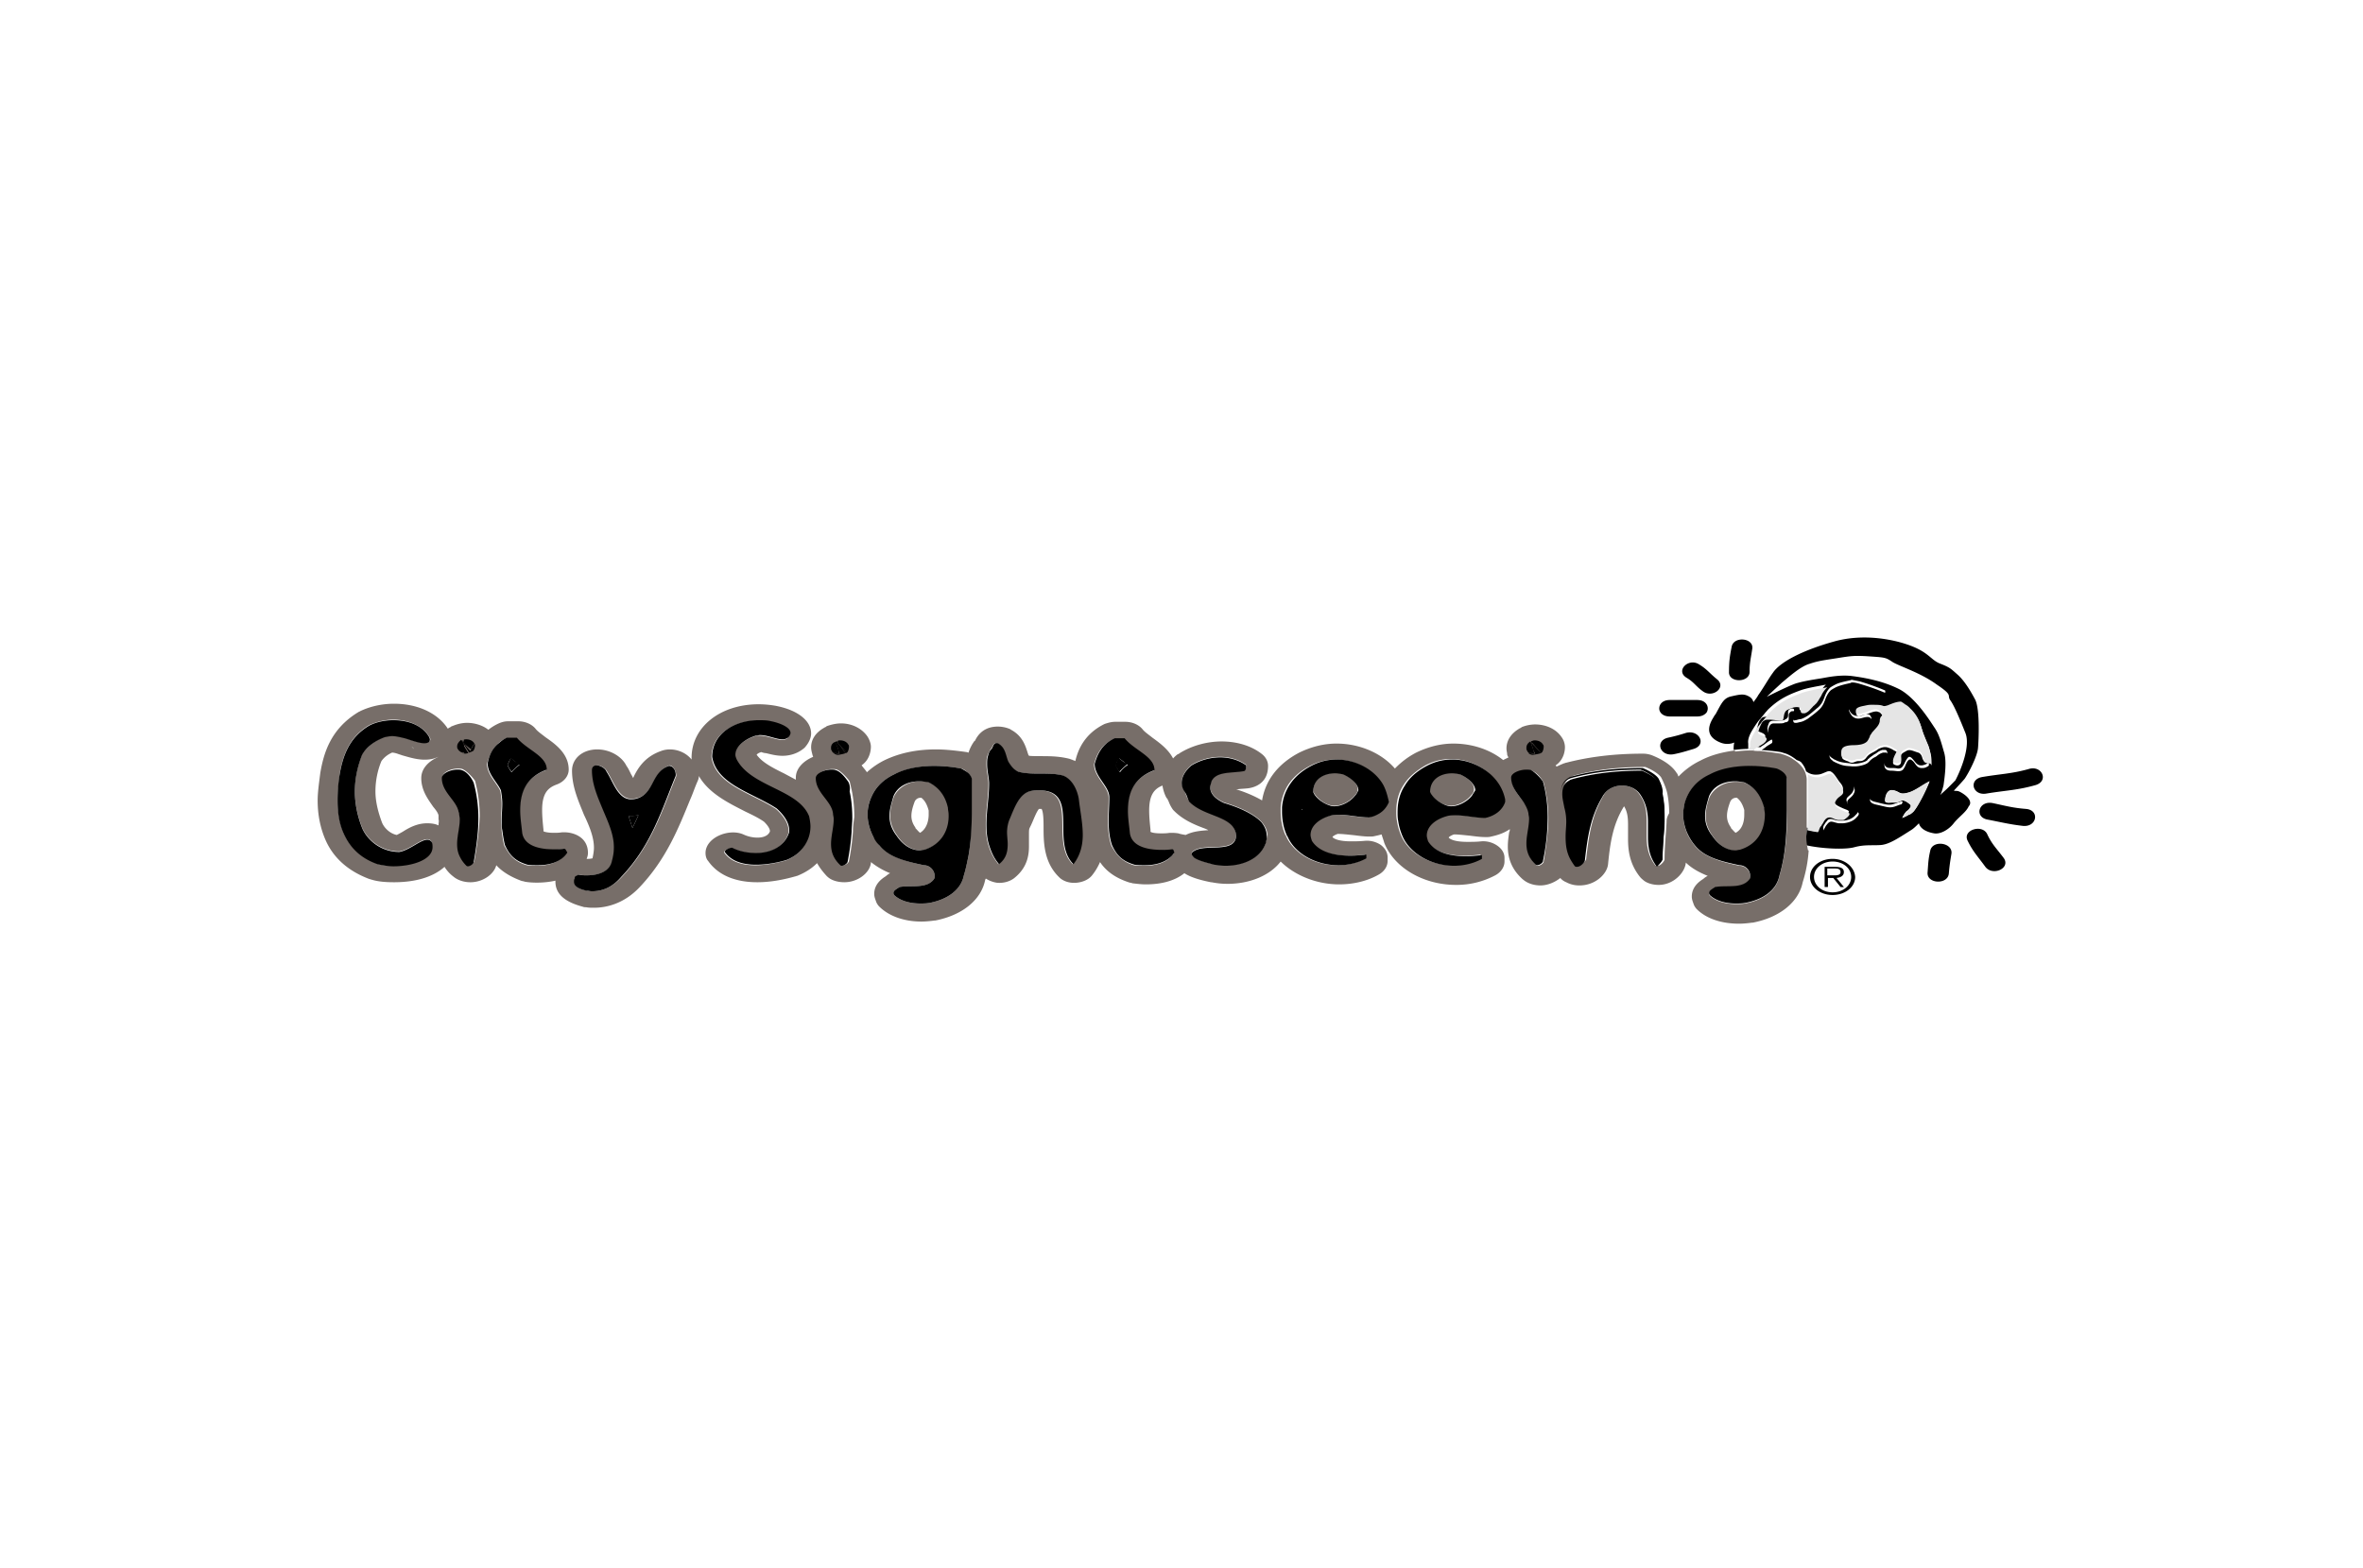 <svg xmlns="http://www.w3.org/2000/svg" width="226" height="150" fill="none"><path fill="#000" d="M168.982 71.374c-.19.153-.317.255-.508.356.572.05 1.207.102 1.842.203.191.051.318.102.508.153.382.152.699.356 1.017.61.571.203.826.406 1.397.457h.191c.254 0 .571-.05.826-.05h.127c.19 0 .381.05.508.05h.063a.24.24 0 0 1 .127.05c.127.052.254.204.381.356.191.305.255.509.382.61.127.204.317.254.635.407.508.254 1.016.66.889 1.169 0 .05-.063.101-.063.152-.191.407-.699.559-.636.915.064.406.191.406.699.66s.508.407.191.712c-.254.305-.699.508-1.271.559h-.444c-.318-.051-.509-.153-.699-.153-.127 0-.191.051-.318.153-.063.101-.19.203-.254.356-.127.203-.19.355-.063.558.635.051 1.27.102 1.842.102h.381c.953 0 1.778-.152 2.541-.406l.381-.153c.508-.203.953-.356 1.334-.559a.739.739 0 0 0 .19-.203s0-.05.064-.05c.127-.204.317-.357.381-.56.127-.254.254-.457.318-.61.063-.203.127-.305.063-.305h-.063c-.064 0-.255.051-.509.153-.254.102-.444.152-.635.152h-.063c-.254 0-.572-.101-1.271-.254-.698-.152-.699-.457-.508-.813.127-.254.318-.508.445-.813.19-.406.381-.508.698-.508.191 0 .382.05.699.05.318.052.508.052.635.102h.191c.127 0 .318-.05.572-.101.762-.204.762-.254 1.27-.66.254-.204.699-.255 1.016-.306 0-.203 0-.457.064-.711-.191.101-.381.254-.635.254h-.191c-.445-.05-.508-.457-.826-.712-.063-.05-.127-.101-.19-.101h-.064c-.19.05-.317.356-.444.66 0 .051-.064.102-.064.102-.063.153-.127.203-.19.254-.064.05-.191.102-.382.102-.19 0-.381-.051-.698-.051-.763 0-.699-.66-.508-.966 0-.05 0-.05.063-.101 0 0 0-.051.064-.051.127-.254.127-.508-.064-.61h-.318a1.47 1.47 0 0 0-.508.254l-.063.051c-.064.05-.127.102-.254.153a1.787 1.787 0 0 0-.508.406s0 .05-.064.05c-.127.204-.826.407-1.334.407h-.191c-.381-.05-.762 0-1.333-.254a3.717 3.717 0 0 1-.445-.203c-.064-.05-.127-.05-.127-.102-.381-.254-.318-.508-.191-.762a.799.799 0 0 0 .127-.356c.064-.203.127-.457.318-.66.127-.153.254-.305.508-.356.127-.05.318-.05.445-.05.381 0 .762.152 1.016.152h.127c.127 0 .445-.204.635-.407.191-.152.318-.305.445-.457.127-.102.191-.254.191-.305 0-.102.063-.203.127-.356.063-.152.127-.254-.064-.457-.063-.102-.127-.102-.254-.153h-.127c-.254 0-.572.153-.826.153-.444 0-.699-.254-.889-.712-.127-.355.254-.66.635-.863.127-.102.254-.153.381-.204.064 0 .064-.05.127-.05.318-.102.826-.102 1.334-.153.254 0 .508-.05.699-.05.318-.052.381-.204.318-.407a21.798 21.798 0 0 0-2.414-.864c-.318-.102-.572-.153-.763-.153-.063 0-.127 0-.19.051-.445.102-.953.204-1.398.407-.19.101-.381.203-.508.305-.635.66-.444 1.27-1.143 1.88-.381.356-.762.61-1.016.813-.254.152-.445.254-.636.305-.254.05-.381.101-.508.101s-.19 0-.254-.101v-.051c-.063-.305 0-.61.127-.762v-.051c0-.05-.063-.153-.19-.153-.064 0-.127 0-.191.051-.063.051-.127.102-.19.254v.356c0 .203 0 .356-.318.407-.064 0-.064 0-.127.05-.127.051-.318.051-.445.051h-.508c-.191 0-.318.051-.445.254-.19.407-.19.66.127 1.17.127.202.191.253.128.355.063.102-.128.152-.509.406Zm25.028 2.186c-1.652.457-2.668.457-4.447.762-1.334.254-.889 1.83.445 1.575 1.842-.305 2.922-.305 4.7-.813 1.271-.407.572-1.931-.698-1.525Zm-.254 3.81c-1.271-.1-1.969-.304-3.176-.558-1.334-.254-1.779 1.321-.508 1.575 1.333.254 2.096.457 3.43.61 1.334.102 1.588-1.525.254-1.626Zm-3.685 2.44c-.444-1.017-2.35-.458-1.905.559.508 1.067 1.016 1.575 1.715 2.54.698.915 2.413.153 1.778-.813-.635-.863-1.143-1.32-1.588-2.286Z"/><path fill="#000" d="M187.466 75.745c-.19-.102-.317-.102-.508-.102h-.063v-.05c.381-.407.762-.814 1.016-1.119.381-.559 1.207-2.134 1.27-2.947.064-.763.191-3.608-.254-4.574-.508-.965-1.08-1.88-1.715-2.439-.635-.559-.698-.66-1.588-1.016-.889-.305-1.08-1.017-2.731-1.677-1.652-.66-4.637-1.27-7.496-.458-2.922.813-5.145 1.931-5.843 2.999-.382.508-.89 1.422-1.398 2.134-.127.254-.318.457-.445.66-.063-.152-.127-.355-.381-.508-.508-.304-.825-.254-1.715-.05-.762.152-.953.66-1.461 1.575-.063.152-.19.254-.254.406-.762 1.17-.508 1.982.635 2.44a1.73 1.73 0 0 0 1.334 0c-.063.254-.063.457-.063.711.444-.05.953-.102 1.397-.102v-.508c-.063-.406.127-.864.445-1.372.19-.305.381-.61.635-.915.064-.05.127-.101.127-.152l.381-.457c.064-.102.191-.204.254-.305 1.08-1.067 2.033-1.474 2.986-1.83.762-.305 1.905-.457 2.604-.61a2.513 2.513 0 0 0-.572.814c-.19.304-.317.61-.508.762l-.063.05c-.127.102-.191.204-.254.255-.254.254-.318.457-.636.559-.063 0-.127.05-.19.05-.127 0-.191 0-.254-.05-.127-.102 0-.356-.127-.458 0-.05-.064-.05-.064-.05-.127-.051-.444 0-.698.05-.318.102-.572.255-.636.356-.19.254-.127.66-.254.762l-.063.051c-.191.051-.699-.101-1.271-.101-.127 0-.254.05-.381.05a.46.46 0 0 0-.254.204c-.19.203-.254.457-.317.711v.05c-.191.407 0 .357.444.56.445.203.318.406.127.61 0 0 0 .05-.063.05-.127.153-.381.255-.636.407-.127.102-.254.152-.381.254.254 0 .509 0 .763.05.127-.1.317-.202.508-.355.381-.305.571-.356.571-.406.064-.051 0-.153-.127-.356-.317-.457-.317-.712-.127-1.169.064-.203.254-.254.445-.254h.508c.127 0 .318 0 .445-.05.063 0 .063 0 .127-.052.254-.101.317-.254.317-.406v-.356c0-.152.128-.203.191-.254.064-.05.127-.05.191-.05.127 0 .19.05.19.152v.05c-.127.153-.254.458-.127.763v.05c.064.102.127.153.254.102.127 0 .318-.101.508-.101.191-.051.382-.153.636-.305.317-.203.635-.508 1.016-.813.699-.61.508-1.22 1.143-1.88.127-.102.318-.204.508-.305.382-.204.953-.305 1.398-.407.063 0 .127-.05.19-.05.255.05.509.1.763.152.698.203 1.588.508 2.414.864.063.152 0 .355-.318.406-.254.05-.508.05-.699.05-.508.052-1.016.052-1.334.153-.063 0-.063.051-.127.051-.127.051-.254.153-.381.204-.381.203-.762.508-.635.863.19.458.444.712.889.712.254 0 .572-.102.826-.153h.127c.127 0 .191.051.254.153.127.203.127.305.064.457-.064.102-.127.203-.127.356 0 .05-.064.203-.191.305-.127.152-.318.305-.445.457-.254.203-.508.407-.635.407h-.127c-.254 0-.635-.153-1.016-.153-.127 0-.318 0-.445.05a1.133 1.133 0 0 0-.508.357c-.191.203-.254.457-.318.66 0 .102-.063.204-.127.356-.127.254-.19.508.191.762.063.051.127.051.127.102.127.05.317.152.445.203.571.203.952.153 1.333.254h.191c.508 0 1.27-.203 1.334-.406 0 0 0-.051.063-.051.128-.153.318-.254.509-.407.063-.05.19-.101.254-.152l.063-.05c.127-.103.318-.204.508-.255h.318c.191.102.191.356.064.61 0 0 0 .05-.064.05 0 0 0 .052-.063.102-.128.356-.191.966.508.966.317 0 .508 0 .698.05.127 0 .254 0 .382-.101.063-.05.127-.153.19-.254l.064-.102c.127-.305.317-.61.444-.66h.064c.063 0 .127.05.19.101.318.305.445.66.826.712h.191c.254-.051.444-.153.635-.254 0 .254 0 .508-.064.711-.317 0-.762.05-1.016.305-.508.407-.508.457-1.27.66-.254.102-.445.102-.572.102h-.191c-.127 0-.317-.05-.635-.102-.254-.05-.508-.05-.699-.05-.317 0-.508.101-.698.508-.127.305-.318.559-.445.813-.191.356-.191.66.508.813.635.153.953.254 1.271.254h.063c.191 0 .381-.05.635-.152.318-.102.445-.153.509-.153h.063c.064 0 0 .102-.063.305-.064.153-.128.356-.318.61a5.326 5.326 0 0 0-.381.559s0 .05-.064.05c-.063.051-.127.102-.19.204-.381.152-.826.356-1.334.559l-.381.152a7.896 7.896 0 0 1-2.541.407h-.381c-.572 0-1.144-.05-1.842-.102-.127-.203-.064-.406.063-.559.064-.152.191-.254.254-.355.064-.102.191-.153.318-.153.19 0 .381.102.699.153h.444c.572 0 1.017-.255 1.271-.56.317-.304.317-.457-.191-.71-.508-.255-.635-.255-.699-.661-.063-.356.445-.458.636-.915 0-.05.063-.102.063-.153.127-.558-.381-.914-.889-1.168a2.73 2.73 0 0 1-.635-.407c-.128-.152-.191-.305-.382-.61-.063-.152-.19-.254-.381-.355-.063 0-.127-.051-.127-.051h-.063c-.127-.051-.318-.051-.508-.051h-.127c-.318 0-.572.05-.826.05h-.191c-.571-.05-.826-.253-1.397-.456.444.355.825.813.953 1.32l.063.052c.445.304.826.304 1.207.254.254-.051.445-.153.699-.254.127-.051.19-.051.317-.051.381.101.699.762.953 1.067.318.356.381.66.191.864-.127.203-.509.305-.699.762-.191.457.381.66.826.864l.381.152c.19.102.254.153-.064.458l-.127.101a1.47 1.47 0 0 1-.317.153h-.381c-.191-.051-.445-.153-.636-.204-.571-.203-.825.356-.889.56 0 .05-.063.152-.127.203-.064.152-.191.355-.254.508 0 .05 0 .05-.064.102-.19-.051-.381-.051-.571-.102-.127-.051-.318-.051-.445-.102 0 .56-.063 1.118-.127 1.677 1.525.356 3.811.458 4.701.203.952-.254 1.588-.152 2.477-.203.826-.05 1.715-.66 2.922-1.423.254-.152.508-.406.762-.66.127.559.826.864 1.461.965.635.102 1.461-.406 1.906-1.016.508-.61 1.143-1.016 1.397-1.575.381-.407-.063-.966-.826-1.373Zm-4.51 1.93c-.127.102-.19.204-.381.255-.19.101-.381.203-.635.304 0-.05.064-.101.064-.152 0-.05.063-.102.063-.102.064-.05.064-.152.127-.203.064-.101.127-.203.254-.254a1.07 1.07 0 0 0 .254-.305c.064-.102.064-.152 0-.254-.063-.05-.127-.152-.254-.203-.571-.407-.635-.05-1.143 0h-.254c-.318 0-.572.05-.699-.051-.064-.05-.063-.102-.063-.203.063-.356.19-1.067.825-.915.508.102.508.305.953.305.127 0 .254-.05.508-.102.191-.05.381-.152.572-.254.445-.254.889-.559 1.207-.711.063-.051.127-.051.19-.102-.381.966-1.206 2.592-1.588 2.948ZM184.544 73c-.127 0-.19 0-.317-.05a.457.457 0 0 1-.254-.204c-.127-.152-.127-.406-.254-.559a.46.46 0 0 0-.254-.203c-.509-.152-.826-.356-1.144-.152-.19.101-.381.203-.444.305-.064.05-.064.152-.064.254v.203c.064.406-.064.66-.445.61-.19-.051-.317-.102-.317-.254 0-.153.063-.305.19-.56.127-.203.191-.304.191-.406 0-.102-.127-.102-.445-.305a2.111 2.111 0 0 0-.508-.203c-.254-.05-.445 0-.699.102-.127.05-.19.101-.254.152-.444.305-.698.305-1.016.712a.744.744 0 0 1-.191.203c-.19.152-.317.152-.571.152-.381 0-.508.305-.953.051-.064-.05-.127-.05-.127-.05-.381-.153-.508-.204-.508-.509 0-.407 0-.813 1.08-.813.698-.05 1.079-.102 1.333-.305.127-.102.255-.305.318-.508.064-.102.064-.203.127-.254.064-.102.127-.153.191-.254.254-.305.571-.56.635-.966.063-.203.127-.355.127-.457.063-.102.127-.203.063-.305 0-.05-.063-.102-.127-.153-.063-.101-.127-.152-.19-.152-.254-.152-.572-.05-1.08.153-.318.101-.572.203-.762.203-.191 0-.318-.051-.318-.153 0-.254-.063-.457.762-.61.254-.05.445-.05.636-.101h.254c.381 0 .635 0 .952.102.128.05.255 0 .445-.051.318-.102.762-.356 1.271-.356.127.102.254.152.381.254l.508.407c.444.457.762.914.953 1.473.127.356.19.66.317.966l.445 1.067c.063.203.127.457.19.711.064.305.064.661.064 1.017-.127-.203-.127-.204-.191-.204Zm1.779 2.338c-.254.254-.572.508-.762.711.19-.355.254-.711.317-.914.127-.915.318-2.287.064-3.15-.254-.865-.445-1.678-.889-2.338-.445-.661-1.779-2.846-3.367-3.71-1.588-.813-3.367-1.118-4.51-1.27-1.143-.153-2.35.101-2.922.203-.635.101-1.651.254-2.35.457-.445.102-2.033.864-2.922 1.321.508-.508 1.143-1.067 1.461-1.372.508-.406 1.715-1.524 2.604-1.778.889-.305 1.461-.356 2.732-.56 1.27-.203 1.588-.253 3.112-.152 1.461.102 1.461.102 2.16.56.698.406 2.668 1.016 4.192 2.134 1.588 1.067.953.965 1.271 1.473.381.508.952 1.88 1.46 3.15.509 1.271-.444 3.558-.952 4.523-.191.204-.445.458-.699.712Zm-1.715 6.047c-.19.813-.19 1.27-.254 2.084-.064 1.067 1.906 1.169 2.033.101.063-.762.127-1.168.254-1.93.127-1.068-1.842-1.322-2.033-.255Z"/><path fill="#E5E5E5" d="M184.164 72.95c.127.05.254.05.318.05h.19c0-.304.001-.66-.063-1.016-.064-.254-.127-.508-.191-.711-.19-.407-.317-.762-.444-1.067-.127-.305-.191-.56-.318-.966a3.514 3.514 0 0 0-.953-1.474 1.787 1.787 0 0 0-.508-.406 2.32 2.32 0 0 0-.381-.254c-.445 0-.889.203-1.27.356-.191.05-.318.101-.445.05-.254-.101-.572-.101-.953-.101h-.254c-.19 0-.381.05-.635.102-.826.152-.762.355-.762.61 0 .152.127.203.317.152.191 0 .445-.102.763-.204.508-.203.825-.304 1.079-.152l.191.152c.063.051.063.102.127.153.064.152.063.203-.064.305-.063.101-.127.203-.127.457-.063.407-.381.66-.635.966-.063.05-.127.152-.19.254-.064.101-.127.152-.127.254-.127.254-.191.406-.318.508-.254.203-.635.305-1.334.305-1.08.05-1.08.406-1.08.813 0 .356.127.356.508.508a.24.24 0 0 1 .127.05c.509.255.636-.05 1.017-.05.254 0 .381 0 .571-.152a.745.745 0 0 0 .191-.204c.318-.406.572-.406 1.016-.711.064-.05.191-.102.254-.153.255-.101.445-.101.699-.101.191.05.318.102.508.203.318.203.445.203.445.305 0 .05-.064.152-.191.407-.127.254-.19.457-.19.559 0 .152.063.203.317.254.382.05.509-.204.445-.61v-.203c0-.102 0-.204.064-.255.063-.152.254-.203.444-.304.254-.204.635 0 1.144.152a.46.46 0 0 1 .254.203c.127.153.127.407.254.56 0 .304.127.355.19.406Zm-1.207 4.725c.381-.355 1.27-2.032 1.588-2.947-.064 0-.127.05-.191.102-.317.152-.762.508-1.207.711a2.8 2.8 0 0 1-.571.254c-.191.051-.381.102-.509.102-.444.05-.444-.153-.952-.305-.636-.153-.826.559-.826.915 0 .101 0 .152.063.203.127.102.382.05.699.05h.254c.508-.05.572-.406 1.144 0l.254.204c.063.102.063.203 0 .254-.064.102-.127.203-.254.305-.064.102-.127.152-.254.254-.064.05-.064.102-.128.203 0 .051-.063.102-.063.102 0 .05-.064.102-.064.152.255-.101.445-.203.572-.305.191-.05.318-.152.445-.254Z"/><path fill="#E5E5E5" d="M183.084 75.592c-.191.102-.381.204-.572.254-.19.051-.381.102-.508.102.127 0 .254-.05.508-.102.254-.101.445-.203.572-.254Zm-10.164-1.524c-.063 0-.063 0 0 0v3.455c0 .61 0 1.22-.063 1.88.127.051.254.051.445.102.19.051.381.051.571.102 0-.05 0-.05.064-.102.063-.203.127-.406.254-.508.063-.102.063-.152.127-.203.127-.203.317-.762.889-.56.254.103.445.204.635.204h.381c.128 0 .191-.05.318-.152l.127-.102c.318-.305.254-.406.064-.457-.127-.051-.191-.051-.381-.153-.445-.203-.953-.406-.826-.864.19-.457.571-.559.698-.762.128-.152.064-.508-.19-.864-.254-.305-.508-.965-.953-1.067-.063 0-.19 0-.318.05a2.65 2.65 0 0 1-.698.255 1.47 1.47 0 0 1-1.144-.254Zm-5.653-2.338h.445c.127-.101.254-.203.381-.254.254-.152.508-.305.635-.406 0 0 0-.051.064-.051.19-.254.317-.407-.127-.61-.445-.203-.636-.203-.445-.559v-.05c.064-.204.191-.509.318-.712.063-.102.19-.153.254-.203.127-.051.19-.051.381-.051.572 0 1.08.152 1.27.101l.064-.05c.127-.153.063-.56.254-.814.063-.152.381-.254.635-.355.254-.102.508-.102.699-.051.063 0 .063.05.063.05.127.102 0 .356.127.458.064.05.127.05.254.05.064 0 .127 0 .191-.05.254-.102.381-.305.635-.559.064-.102.191-.152.254-.254l.064-.05c.19-.204.317-.458.508-.763.127-.305.318-.559.572-.813-.763.152-1.842.305-2.605.61-.952.355-1.905.762-2.922 1.83-.127.1-.19.202-.254.304l-.381.457c-.063.051-.127.102-.127.153-.254.305-.508.61-.635.915-.318.508-.508.965-.445 1.371v.102c-.127-.05-.127.102-.127.254Z"/><path fill="#000" d="M167.331 64.26c0-.864.127-1.321.254-2.185.191-1.067-1.779-1.27-1.969-.204-.191.966-.254 1.474-.254 2.389-.064 1.067 1.969 1.067 1.969 0Zm-6.034.559c.699.406.889.813 1.524 1.27.953.762 2.351-.356 1.398-1.118-.699-.559-.953-.965-1.715-1.423-1.017-.66-2.287.61-1.207 1.27Zm-1.589 3.709h2.605c.444 0 .698-.152.889-.355.318-.458.064-1.22-.889-1.22h-2.605c-.698 0-1.016.407-1.016.813 0 .356.318.762 1.016.762Zm1.525 1.576a16.02 16.02 0 0 1-1.715.457c-1.271.305-.762 1.83.572 1.575.762-.152 1.206-.304 1.905-.508 1.271-.406.508-1.88-.762-1.524Zm14.038 12.043c-1.206 0-2.159.762-2.159 1.728 0 .965.953 1.728 2.159 1.728 1.207 0 2.16-.763 2.16-1.728-.063-.966-1.016-1.728-2.16-1.728Zm0 3.201c-1.016 0-1.778-.66-1.778-1.473 0-.813.762-1.474 1.778-1.474 1.017 0 1.779.66 1.779 1.474 0 .813-.762 1.473-1.779 1.473Z"/><path fill="#000" d="M176.351 83.418c0-.305-.19-.508-.826-.508h-1.016v1.93h.318v-.863h.508l.698.864h.318l-.699-.864c.381-.051.699-.204.699-.56Zm-1.143.305h-.445v-.66h.699c.317 0 .571.05.571.355 0 .355-.508.305-.825.305Z"/><path fill="#776E69" d="M88.882 74.83c-.317-.102-.571-.102-.889-.102-1.08 0-2.032.559-2.477 1.423-.254.66-.381 1.27-.381 1.88 0 .61.19 1.22.698 1.931.445.66 1.207 1.372 2.224 1.372.127 0 .254 0 .38-.05 1.652-.509 2.415-1.88 2.415-3.355 0-.203 0-.406-.064-.61-.254-.965-.762-1.93-1.906-2.49Zm-.889 4.827c-.127-.101-.254-.254-.444-.457v-.051c-.255-.356-.382-.711-.382-1.118 0-.406.127-.864.318-1.372a.612.612 0 0 1 .572-.356h.063c.254.204.508.508.699 1.22v.406c0 .305-.064 1.27-.826 1.728Zm40.463-5.64a3.907 3.907 0 0 0-.762-.102c-1.08 0-2.096.61-2.096 1.779.254.559.953 1.168 1.651 1.32.128.052.255.052.382.052.762 0 1.588-.508 1.969-1.017.19-.203.254-.355.254-.559 0-.559-.699-1.168-1.398-1.473Zm11.116 0a3.907 3.907 0 0 0-.762-.102c-1.08 0-2.097.61-2.097 1.779.255.559.953 1.168 1.652 1.32.127.052.254.052.381.052.762 0 1.588-.508 1.969-1.017.191-.203.254-.355.254-.559.064-.559-.698-1.168-1.397-1.473Zm27.314.863c-.317-.1-.571-.1-.889-.1-1.08 0-2.033.558-2.477 1.422-.254.66-.381 1.27-.381 1.88 0 .61.19 1.22.698 1.931.445.661 1.207 1.372 2.223 1.372.128 0 .255 0 .382-.05 1.651-.508 2.413-1.88 2.413-3.354 0-.204 0-.407-.063-.61-.254-1.016-.699-1.931-1.906-2.49Zm-.889 4.778c-.127-.102-.254-.254-.445-.458v-.05c-.254-.356-.381-.712-.381-1.118 0-.407.127-.864.318-1.373a.61.61 0 0 1 .571-.355h.064c.254.203.508.508.699 1.168v.458c0 .406-.064 1.321-.826 1.728Z"/><path fill="#776E69" d="M172.794 79.353v-4.777c0-.254-.064-.457-.127-.66-.191-.509-.635-.966-1.207-1.322-.191-.152-.445-.254-.699-.356-.127-.05-.317-.101-.445-.152-.698-.102-1.333-.203-1.969-.254-.254 0-.508 0-.698-.051.063-.05.063-.102.127-.102l-.127.102h-.318c-.508 0-.953.05-1.397.102v-.102c-1.207.152-2.351.457-3.303.965a7.195 7.195 0 0 0-2.097 1.525c-.063-.102-.063-.203-.127-.254 0-.05 0-.051-.063-.102-.572-.915-1.842-1.473-2.351-1.677a2.461 2.461 0 0 0-.889-.152c-2.731 0-5.145.305-7.305.864-.063 0-.127.05-.19.05-.127.051-.381.153-.699.305h-.063c0-.05-.064-.05-.064-.101.826-.56.889-1.474.889-1.728 0-.356-.127-.711-.317-.966-.508-.762-1.461-1.22-2.541-1.22a3.49 3.49 0 0 0-1.271.255l-.063.05c-.064.052-.127.052-.191.103-.762.457-1.207 1.117-1.207 1.88 0 .254.064.406.064.559 0 .101.064.203.127.305-.191.101-.318.152-.508.254-1.271-1.017-2.986-1.576-4.764-1.576-1.207 0-2.414.305-3.557.864a7.817 7.817 0 0 0-2.033 1.525c-1.27-1.474-3.367-2.389-5.59-2.389-1.207 0-2.414.305-3.557.864-2.033 1.067-3.24 2.643-3.557 4.574-.699-.407-1.525-.763-2.477-1.067h.127c.317-.051.698-.051 1.079-.102.636-.102 1.843-.508 1.843-2.134 0-.407-.191-.813-.572-1.118-1.016-.813-2.414-1.22-3.875-1.22-1.397 0-2.858.407-4.002 1.118-.063.05-.127.102-.19.102a2.809 2.809 0 0 0-.445.406c-.445-.864-1.27-1.474-1.969-1.982-.381-.305-.762-.559-.953-.813-.381-.457-1.016-.711-1.651-.711h-.953c-.381 0-.699.101-1.017.203-1.461.712-2.413 1.88-2.794 3.507v.05c-.064-.05-.127-.05-.255-.101-.063-.051-.19-.051-.254-.102-1.524-.406-2.922-.203-3.938-.305 0-.05-.063-.05-.063-.102 0-.05-.064-.152-.064-.203-.19-.559-.445-1.575-1.588-2.185l-.064-.05c-.571-.255-1.08-.255-1.206-.255-.572 0-1.588.153-2.16 1.321 0 0 0 .051-.064.051a3.885 3.885 0 0 0-.571 1.118c-.064 0-.127-.05-.19-.05-1.08-.153-2.034-.255-2.923-.255-1.905 0-3.493.356-4.89 1.017a7.306 7.306 0 0 0-1.716 1.168c-.127-.203-.318-.406-.508-.66l.063-.051c.763-.559.826-1.474.826-1.728 0-.305-.127-.66-.317-.965-.509-.762-1.461-1.27-2.541-1.27-.445 0-.89.101-1.334.253 0 0-.064 0-.064.051-.063.051-.127.051-.19.102-.826.457-1.27 1.118-1.27 1.88 0 .254.063.457.126.712 0 .05.064.152.064.203-.953.406-1.652 1.118-1.652 1.982v.203l-1.143-.61c-1.143-.559-2.096-1.067-2.604-1.778.063-.102.254-.204.444-.255.127.051.318.102.445.102.445.102.953.254 1.588.254.762 0 1.46-.254 1.97-.66l.126-.102c.381-.407.635-.915.635-1.372 0-1.22-1.27-2.236-3.366-2.643a9.615 9.615 0 0 0-1.652-.152c-3.684 0-6.415 2.185-6.415 5.132v.153c-.445-.56-1.207-.966-2.097-.966-.254 0-.571.051-.825.153-1.588.559-2.224 1.677-2.605 2.439 0 .05-.063.102-.063.152a2.319 2.319 0 0 0-.19-.355c-.128-.254-.255-.56-.445-.813-.445-.915-1.588-1.576-2.795-1.576-1.398 0-2.414.864-2.414 2.033 0 1.575.635 2.947 1.143 4.218.508 1.067.953 2.134.953 3.15 0 .305-.063.661-.127.966v.05c-.063 0-.19.051-.445.051h-.127c.064-.152.127-.355.127-.558 0-1.576-1.46-1.982-2.223-1.982h-.254c-.318.05-.572.05-.762.05-.635 0-.953-.101-1.017-.152v-.152c-.063-.61-.127-1.27-.127-1.88 0-1.627.572-2.135 1.398-2.44.699-.254 1.143-.813 1.143-1.423 0-1.524-1.27-2.439-2.223-3.1-.381-.304-.762-.558-.953-.813-.38-.457-1.016-.71-1.651-.71h-.953c-.381 0-.699.1-1.016.253a4.801 4.801 0 0 0-.89.56c-.508-.407-1.27-.662-2.032-.662-.445 0-.89.102-1.27.255-.064 0-.064.05-.128.05-.063 0-.127.051-.19.102-.127.05-.191.102-.255.153-.952-1.474-2.858-2.389-5.145-2.389-1.143 0-2.286.254-3.24.712-.063.05-.126.05-.19.101-2.668 1.626-3.303 3.964-3.62 5.793-.128 1.017-.255 1.88-.255 2.643 0 1.372.255 2.591.7 3.658.762 1.83 2.222 3.1 4.255 3.863.064 0 .127.05.19.05.636.204 1.398.254 2.16.254 2.287 0 3.875-.61 4.828-1.473.19.305.445.61.762.864l.127.101c.381.305.953.508 1.588.508 1.144 0 2.223-.711 2.477-1.626.509.56 1.27 1.067 2.35 1.474.128.05.255.05.382.102.89.152 2.033.101 2.922-.102v.102c0 1.168.89 1.93 2.604 2.388.127.05.19.05.318.05.254.052.508.052.762.052 1.143 0 2.858-.356 4.383-1.982 2.54-2.694 3.684-5.59 4.828-8.385.254-.559.444-1.169.698-1.728.064-.152.127-.305.127-.508.953 1.677 2.859 2.592 4.447 3.405.635.305 1.27.61 1.778.965.318.305.572.661.572.915-.064.203-.318.61-1.207.61a3.19 3.19 0 0 1-1.334-.305c-1.397-.61-3.62.305-3.62 1.779 0 .254.063.558.254.762.635.915 1.969 2.032 4.7 2.032 1.398 0 2.731-.304 3.62-.559.064 0 .128-.05.191-.05.763-.305 1.398-.712 1.906-1.22.254.457.572.864.953 1.27l.063.051c.382.356 1.017.508 1.588.508 1.27 0 2.414-.864 2.541-1.829v-.102a7.31 7.31 0 0 0 1.842 1.068c-.127.05-.254.152-.38.254l-.064.05c-.318.204-1.08.712-1.08 1.677 0 .305.127.56.19.763.064.152.127.254.254.406.89.915 2.35 1.474 4.066 1.474.444 0 .889-.05 1.27-.102h.064c2.604-.508 4.383-1.982 4.764-3.862 0-.05.063-.102.063-.152a2.73 2.73 0 0 0 1.08.406c.572.051 1.207-.101 1.652-.457 1.27-1.016 1.397-2.236 1.397-3.05V79.81c0-.254 0-.508.064-.61.063-.152.127-.254.19-.406.19-.407.445-1.118.699-1.423h.254c.19.305.19 1.27.19 1.83 0 1.473.064 3.302 1.462 4.674.381.407 1.016.61 1.651.56.635-.052 1.207-.306 1.525-.712a5.49 5.49 0 0 0 .762-1.27c.508.762 1.334 1.473 2.731 1.93.127.051.254.051.381.102.445.05.826.102 1.271.102 1.524 0 2.795-.356 3.684-1.067.699.457 1.779.711 2.541.864h.063a7.763 7.763 0 0 0 1.525.152c2.159 0 4.065-.813 5.081-2.134 1.334 1.32 3.431 2.185 5.59 2.185 1.334 0 2.668-.305 3.748-.915.572-.305.889-.813.889-1.321v-.356c0-.457-.254-.864-.635-1.169a2.37 2.37 0 0 0-1.524-.406c-.509.05-.953.05-1.334.05-1.207 0-1.652-.254-1.779-.406 0-.05.191-.203.508-.305.381 0 .826.051 1.334.102.508.05 1.08.152 1.715.152.191 0 .318 0 .508-.05.254-.051.445-.102.636-.153.063.254.19.559.254.813.952 2.388 3.747 4.015 6.86 4.015a7.902 7.902 0 0 0 3.748-.915c.571-.305.889-.813.889-1.321v-.356c0-.458-.254-.864-.699-1.169a2.37 2.37 0 0 0-1.524-.406c-.445.05-.89.05-1.334.05-1.207 0-1.652-.254-1.779-.406 0-.05.191-.203.508-.305.381 0 .826.05 1.334.102.508.05 1.08.152 1.715.152.191 0 .318 0 .508-.05.699-.153 1.271-.356 1.779-.712 0 .101 0 .203-.063.305-.064.457-.127.864-.127 1.372 0 1.22.444 2.236 1.397 3.1l.127.101c.381.305.953.508 1.588.508.699 0 1.397-.305 1.906-.711.127.152.317.305.571.406.572.305 1.08.305 1.271.305 1.524 0 2.668-1.118 2.731-2.083.191-1.931.445-3.76 1.525-5.488.317.508.381 1.067.381 1.778v1.322c0 1.067.127 2.388 1.143 3.658.127.153.254.254.381.356.254.203.762.407 1.398.407 1.461 0 2.541-1.22 2.604-2.135.572.56 1.334.966 2.096 1.27a1.69 1.69 0 0 0-.381.255l-.063.05c-.318.204-1.08.712-1.08 1.677 0 .305.127.56.19.763.064.152.127.254.254.406.89.915 2.351 1.423 4.066 1.423.444 0 .889-.05 1.27-.101h.064c2.604-.509 4.383-1.982 4.764-3.862a12.9 12.9 0 0 0 .571-3.05h-.063c-.191-.863-.191-1.422-.127-1.981ZM37.622 82.808c-.572 0-1.08-.05-1.525-.203-1.715-.66-2.668-1.677-3.24-2.948-.38-.965-.57-2.032-.57-3.15 0-.813.126-1.677.19-2.44.317-1.88.953-3.607 2.858-4.725.699-.305 1.461-.508 2.287-.508 1.397 0 2.795.559 3.43 1.626.063.05.318.457-.254.559-.508.101-1.334-.204-2.096-.458-.381-.101-.826-.203-1.207-.203-.254 0-.445.05-.699.102a4.6 4.6 0 0 0-2.16 1.677c-.444 1.118-.698 2.337-.698 3.506 0 1.169.254 2.388.698 3.506.445 1.067 1.715 2.287 3.557 2.287.953-.152 2.033-1.169 2.668-1.169.127 0 .318.051.382.204.063.152.063.304.063.457 0 1.22-1.906 1.88-3.684 1.88Zm1.969-11.18c-.127-.101-.19-.203-.254-.254.063.051.19.153.254.255Zm2.35 7.318c-.317-.152-.699-.203-1.08-.203-.952 0-1.715.406-2.35.813-.19.102-.445.254-.572.305-.698-.153-1.206-.712-1.397-1.169-.381-1.016-.635-2.033-.635-2.998 0-.966.19-1.982.572-2.897.254-.355.571-.61 1.016-.813.063 0 .19 0 .508.102.127.05.318.102.445.152.889.254 1.842.56 2.858.356.254-.05.445-.152.635-.203-.953.406-1.651 1.118-1.651 2.032 0 1.22.698 2.084 1.143 2.745.254.304.445.558.508.813v.406c.064.102 0 .305 0 .56Zm3.43 3.405c0 .152-.317.406-.571.406-.064 0-.127 0-.127-.05a2.99 2.99 0 0 1-.572-.763c-.254-.406-.318-.864-.318-1.321 0-.762.254-1.575.254-2.388 0-.153 0-.305-.063-.508 0-.102 0-.153-.064-.255-.317-1.118-1.588-1.829-1.588-3.15 0-.458.826-.813 1.461-.813.19 0 .318 0 .445.05.445.204.953.763 1.207 1.118.317 1.22.444 2.338.444 3.405-.063 1.474-.254 2.795-.508 4.269Zm10.799-8.03v.052-.051Zm-.826 9.351c-.063.05-.19.102-.254.152a.885.885 0 0 1 .254-.152Zm-4.002-.864c-.317 0-.635 0-.953-.05-1.206-.356-1.651-.966-2.16-1.88-.126-.458-.19-.966-.253-1.424 0-.305-.064-.559-.064-.864 0-.559.064-1.118.064-1.677 0-.406-.064-.864-.127-1.27-.381-.813-1.27-1.575-1.27-2.592.19-.66.444-1.32.952-1.829.254-.254.508-.457.89-.61h.952c.953 1.169 2.859 1.728 2.859 3.05-2.097.761-2.541 2.337-2.541 3.912 0 .762.127 1.474.19 2.134.19 1.22 1.588 1.576 2.986 1.576.317 0 .699-.051 1.016-.051.254 0 .254.203.254.356-.508.863-1.651 1.22-2.795 1.22Zm13.34-8.588c-1.398 3.405-2.35 6.606-5.21 9.655-.698.763-1.65 1.372-2.794 1.372-.127 0-.318 0-.508-.05-.635-.153-1.207-.305-1.207-.864 0-.102 0-.153.063-.305 0-.051 0-.153.064-.204.063-.05.19-.101.254-.152h.127c.254.05.445.05.699.05 1.207 0 2.16-.406 2.414-1.371.127-.457.19-.864.19-1.322 0-1.27-.508-2.49-1.08-3.658-.508-1.169-1.016-2.389-1.016-3.71 0-.305.19-.457.445-.457.38 0 .825.305.953.61.635.965 1.08 2.591 2.35 2.591.19 0 .444-.05.762-.152 1.398-.56 1.207-2.44 2.858-3.05.382.052.636.61.636 1.017Zm10.48 8.08c-.889.254-1.969.457-2.921.457-1.207 0-2.35-.305-2.986-1.22 0-.203.445-.406.699-.406.762.305 1.524.508 2.287.508 1.397 0 2.668-.559 3.112-1.829.064-.102.064-.254.064-.356 0-.813-.636-1.575-1.207-2.083-2.35-1.525-5.717-2.287-6.162-4.93 0-2.235 2.16-3.506 4.447-3.506.38 0 .825.051 1.207.102.762.152 1.842.559 1.842 1.118 0 .102-.064.254-.19.406-.128.153-.319.204-.573.204-.571 0-1.397-.407-2.16-.407-.126 0-.253 0-.38.05-1.017.306-1.97 1.017-1.97 1.83 0 .153 0 .305.127.458 1.398 2.642 5.908 2.845 6.86 5.488.128.305.128.61.128.965.063 1.22-.699 2.541-2.223 3.15Zm6.416-2.795c-.063.915-.19 1.88-.381 2.846 0 .152-.318.406-.572.406-.063 0-.127 0-.127-.05-.699-.661-.889-1.322-.889-2.033 0-.762.254-1.575.254-2.389 0-.152 0-.304-.063-.508-.127-1.22-1.652-1.982-1.652-3.404 0-.458.826-.814 1.461-.814.127 0 .318 0 .445.051.444.204.952.763 1.206 1.118.064.254.128.56.191.813.19.915.254 1.728.254 2.592-.063.508-.127.915-.127 1.372Zm11.053 2.338c-.127.61-.254 1.22-.445 1.88-.254 1.321-1.46 2.287-3.303 2.642-.254.051-.572.051-.89.051-.952 0-1.905-.254-2.477-.813-.063-.102-.063-.152-.063-.203 0-.254.381-.407.572-.56 1.206-.203 2.604.204 3.303-.761.063-.102.063-.204.063-.305 0-.508-.445-1.017-1.016-1.017-1.652-.355-3.303-.762-4.256-1.88-.19-.254-.381-.508-.572-.813-.38-.711-.571-1.423-.571-2.185 0-.61.127-1.169.38-1.677.382-.864 1.08-1.626 2.16-2.134 1.144-.56 2.478-.813 3.875-.813.89 0 1.715.101 2.541.254a1 1 0 0 1 .508.305c.254.203.445.406.445.66v2.998c0 1.474 0 2.897-.254 4.37Zm9.972.813c-2.223-2.135.636-7.064-3.303-7.064-.19 0-.444 0-.698.051-1.207.203-1.652 1.728-2.16 2.846-.127.355-.19.711-.19 1.118 0 .355.063.762.063 1.118 0 .711-.127 1.372-.826 1.93a5.164 5.164 0 0 1-.89-1.626c-.253-.71-.317-1.473-.317-2.184 0-1.27.254-2.592.254-3.913 0-.56-.19-1.17-.19-1.83 0-.254 0-.457.063-.711.064-.254.19-.458.318-.712.19-.152.254-.61.508-.61.064 0 .127 0 .19.051.7.407.7 1.17.953 1.728.254.356.509.762.953.966 1.398.355 2.859 0 4.256.355.953.356 1.461 1.525 1.461 2.287.127 1.118.381 2.338.381 3.456.064.965-.19 1.981-.826 2.744Zm9.465-.813c-.572.711-1.588.965-2.668.965-.317 0-.635 0-.953-.05-1.143-.356-1.651-.966-2.159-1.88-.254-.763-.318-1.525-.318-2.288 0-.762.064-1.524.064-2.286 0-1.067-1.398-1.982-1.398-3.202.254-.965.699-1.88 1.906-2.439h.953c.952 1.169 2.858 1.728 2.858 3.049-2.096.762-2.541 2.337-2.541 3.913 0 .762.064 1.474.191 2.134.19 1.22 1.588 1.576 2.985 1.576.318 0 .699-.051 1.017-.051h.063c.191.05.191.203.191.355-.064.051-.127.153-.191.204Zm.635-2.135c-.317-.05-.571-.05-.635-.05h-.191c-.317.05-.571.05-.825.05-.699 0-.953-.101-1.017-.152v-.203c-.063-.61-.127-1.22-.127-1.83 0-1.524.509-2.083 1.271-2.388.063.406.19.813.381 1.169 0 0 0 .05.063.05.064.102.064.153.127.255.064.152.127.355.318.66.064.102.127.203.191.254.889.915 2.032 1.372 2.985 1.728.127.05.254.102.318.152-.699.051-1.461.102-2.16.458-.318-.051-.572-.102-.699-.153Zm8.385.712c-.064.152-.064.305-.127.406-.572 1.27-2.096 1.931-3.748 1.931-.381 0-.698-.05-1.08-.101-.571-.102-1.461-.356-1.905-.66-.191-.103-.254-.255-.254-.357 0-.101.063-.203.254-.304 1.143-.712 4.002.304 4.002-1.525-.255-1.88-3.049-1.728-4.51-3.201-.254-.407-.254-.56-.445-.966-.127-.254-.254-.559-.254-.813 0-.66.444-1.27.953-1.677a5.357 5.357 0 0 1 2.731-.762c.889 0 1.779.254 2.477.762 0 .203 0 .559-.254.559-1.207.203-2.604 0-3.049.965-.127.204-.127.407-.127.61 0 .66.635 1.17 1.334 1.474 1.207.356 2.732.966 3.557 1.83.318.355.572.812.572 1.27-.063.254-.064.355-.127.559Zm10.671-2.592a2.481 2.481 0 0 1-.952.356c-.953 0-1.906-.254-2.859-.254-.254 0-.444 0-.699.05-1.206.305-2.032 1.017-2.032 1.88 0 .204.063.356.127.56.699 1.118 2.16 1.423 3.684 1.423.508 0 1.08-.051 1.525-.102v.356c-.826.457-1.715.66-2.668.66-2.16 0-4.129-1.118-4.891-2.795 0-.05 0-.05-.064-.101-.318-.712-.445-1.525-.445-2.236v-.407c.127-1.575.953-2.998 2.795-3.963a5.314 5.314 0 0 1 2.414-.61c1.969 0 3.748 1.016 4.51 2.49.254.457.381.965.381 1.524-.063.508-.381.864-.826 1.17Zm10.164.356c-.953 0-1.906-.254-2.859-.254-.254 0-.444 0-.698.05-1.207.305-2.033 1.017-2.033 1.88 0 .204.063.356.127.56.699 1.118 2.16 1.423 3.621 1.423.508 0 1.08-.051 1.524-.102v.356c-.826.457-1.715.66-2.668.66-2.159 0-4.256-1.168-4.954-2.896a5.502 5.502 0 0 1-.381-1.372c-.064-.305-.064-.61-.064-.864 0-.915.191-1.779.699-2.541.444-.711 1.143-1.321 2.096-1.88a5.119 5.119 0 0 1 2.414-.61c1.461 0 2.795.559 3.747 1.474.636.61 1.08 1.423 1.144 2.286v.255c-.064.813-.762 1.372-1.715 1.575Zm5.78 3.862c0 .101-.063.254-.063.356 0 .152-.318.406-.572.406-.064 0-.127 0-.127-.05-.699-.661-.889-1.373-.889-2.033 0-.763.254-1.576.254-2.389 0-.152 0-.305-.064-.508-.063-.406-.19-.711-.444-1.016-.509-.712-1.207-1.372-1.207-2.389v-.05c.063-.407.825-.712 1.461-.712.19 0 .317 0 .444.051.445.153.826.61 1.08 1.016.064.051.064.102.064.153a13.37 13.37 0 0 1 .444 3.404c0 1.17-.19 2.44-.381 3.76Zm11.688-3.354c-.064 1.169-.191 2.338-.191 3.506 0 .153-.381.61-.635.61h-.127c-.063 0-.063 0-.127-.05-.699-.915-.826-1.88-.826-2.796V78.59c0-.864-.063-1.727-.635-2.54-.381-.61-1.016-.915-1.715-.915-.699 0-1.397.305-1.715.864-1.207 1.982-1.461 3.963-1.715 6.148 0 .153-.381.61-.762.61-.064 0-.127 0-.191-.05-.19-.255-.381-.509-.508-.813-.318-.661-.381-1.322-.381-2.033 0-.458.063-.915.063-1.423a4.49 4.49 0 0 0-.19-1.321 4.491 4.491 0 0 1-.191-1.322v-.101c0-.56.191-1.118.699-1.372.063-.051.191-.102.318-.153 2.286-.61 4.51-.813 6.796-.813.508.204 1.271.61 1.525 1.017.254.508.444.965.571 1.473.128.66.191 1.27.191 1.931-.254.407-.254.66-.254.915Zm10.798 5.082c-.254 1.32-1.397 2.286-3.303 2.642-.254.051-.571.05-.889.05-.953 0-1.906-.253-2.477-.812-.064-.05-.064-.153-.064-.203 0-.254.381-.407.572-.56 1.207-.203 2.604.204 3.303-.762.064-.101.064-.203.064-.305 0-.508-.445-1.016-1.017-1.016-1.651-.356-3.303-.762-4.256-1.88-.317-.407-.635-.864-.825-1.372a4.678 4.678 0 0 1-.318-1.626c0-.356.063-.712.127-1.017.318-1.168 1.08-2.185 2.414-2.794 1.143-.56 2.477-.814 3.875-.814.889 0 1.715.102 2.54.254.445.204.953.56.953.966v2.998c.064 2.033-.063 4.066-.699 6.25Z"/><path fill="#000" d="M169.935 73.508a13.764 13.764 0 0 0-2.54-.254c-1.334 0-2.732.204-3.875.813-1.334.61-2.096 1.627-2.414 2.795-.063.356-.127.661-.127 1.017 0 .559.127 1.118.318 1.626.19.457.444.915.825 1.372.953 1.169 2.605 1.524 4.256 1.88.572 0 1.017.508 1.017 1.016 0 .102 0 .204-.064.305-.699.966-2.16.56-3.303.763-.191.152-.572.305-.572.559 0 .05 0 .101.064.203.572.559 1.524.813 2.477.813.318 0 .572 0 .889-.051 1.906-.356 3.049-1.321 3.303-2.642.636-2.135.699-4.218.699-6.25v-2.999c0-.407-.444-.762-.953-.966Zm-3.557 7.775c-.127 0-.254.051-.381.051-1.016 0-1.778-.711-2.223-1.372-.508-.66-.699-1.27-.699-1.93 0-.61.191-1.22.381-1.881.381-.915 1.334-1.423 2.478-1.423.317 0 .571.05.889.102 1.207.559 1.651 1.524 1.906 2.439 0 .203.063.406.063.61 0 1.524-.699 2.896-2.414 3.404Zm-7.749-6.809c-.254-.406-1.016-.813-1.524-1.016-2.287 0-4.574.203-6.797.813-.127.05-.191.05-.318.153-.508.304-.699.813-.699 1.372v.05c0-.508.191-1.016.636-1.27.063-.05.19-.102.317-.152 2.224-.61 4.447-.814 6.67-.814.508.204 1.207.61 1.461.966.254.508.445.966.508 1.474.127.61.191 1.27.191 1.88v.762c-.064 1.118-.191 2.287-.191 3.405 0 .152-.318.508-.572.61h.064c.254 0 .635-.458.635-.61 0-1.169.127-2.338.191-3.506v-.763c0-.66-.064-1.321-.191-1.93.064-.407-.127-.915-.381-1.424Z"/><path fill="#000" d="M159.01 82.198c0-1.168.127-2.286.19-3.404v-.763c0-.61-.063-1.27-.19-1.88-.127-.508-.254-.965-.508-1.474-.254-.406-1.017-.762-1.461-.965-2.224 0-4.447.203-6.67.813-.127.05-.191.05-.318.152-.508.254-.635.763-.635 1.27 0 .458.127.865.191 1.271.127.458.19.915.19 1.372 0 .458-.063.915-.063 1.423 0 .712.063 1.372.381 2.033.127.254.318.559.508.813.064.05.127.05.191.05.381 0 .762-.457.762-.61.254-2.184.508-4.166 1.715-6.148 0-.05.063-.102.063-.102.382-.61 1.08-.914 1.779-.914.699 0 1.398.305 1.779.914.571.864.698 1.728.698 2.592v1.372c0 .966.127 1.931.826 2.846h.064c.19-.153.508-.56.508-.66Zm-11.497-7.521c-.255-.355-.699-.813-1.08-1.016-.127-.05-.254-.05-.445-.05-.635 0-1.397.304-1.461.71v.052c0 .965.699 1.626 1.207 2.388.191.305.381.66.445 1.016 0 .153.063.305.063.508 0 .814-.254 1.576-.254 2.389 0 .711.191 1.372.889 2.032.064.051.127.051.127.051.254 0 .572-.254.572-.406 0-.102.064-.254.064-.356a20.19 20.19 0 0 0 .381-3.811c0-1.118-.127-2.236-.445-3.405 0-.05 0-.05-.063-.102Zm-.953-3.607v-.204c-.064 0-.064 0-.127.051l.127.152Zm.826.965.063-.05c.127-.102.191-.407.191-.56 0-.05 0-.152-.064-.203-.127-.254-.444-.407-.762-.407-.063 0-.19 0-.254.051v.204l.826.965Zm-.763-.407-.254-.711c-.254.152-.381.356-.381.61 0 .101 0 .203.064.254 0 .05.063.152.19.254.191 0 .318 0 .508.05l-.127-.457Z"/><path fill="#000" d="m146.433 70.917.127.203v.051l-.191-.254.254.711.064.458c-.191 0-.318-.051-.509-.051.128.102.318.203.509.152.317-.05.571-.101.698-.152l-.825-.915v-.203h-.064v.203l-.063-.203Zm.254 1.169-.064-.407.191.407h-.127Zm0-.813-.064-.051v-.05l.064.1Zm-4.065 2.845c-.953-.864-2.287-1.474-3.748-1.474-.825 0-1.651.204-2.413.61-.953.508-1.652 1.118-2.097 1.88-.508.763-.698 1.627-.698 2.541 0 .305 0 .56.063.864.064.458.191.915.381 1.372.699 1.728 2.795 2.897 4.955 2.897.889 0 1.842-.203 2.668-.66v-.356c-.508.05-1.017.101-1.525.101-1.461 0-2.922-.305-3.62-1.423-.064-.203-.127-.406-.127-.559 0-.864.825-1.575 2.032-1.88.254-.05.445-.05.699-.05.953 0 1.906.253 2.858.253.953-.203 1.652-.762 1.906-1.524v-.254c-.191-.915-.635-1.677-1.334-2.338ZM140.78 76.1c-.381.508-1.207 1.016-1.969 1.016-.127 0-.254 0-.381-.05-.699-.204-1.398-.763-1.652-1.322 0-1.22 1.016-1.778 2.096-1.778.254 0 .508.05.763.101.698.305 1.461.915 1.461 1.525l-.318.508Zm-8.449-.965c-.762-1.423-2.541-2.49-4.51-2.49-.826 0-1.652.203-2.414.61-1.842.965-2.668 2.439-2.795 3.963v.407c0 .711.127 1.524.445 2.236 0 .05 0 .05.063.101.699 1.677 2.732 2.795 4.892 2.795.889 0 1.842-.203 2.667-.66v-.356c-.508.05-1.016.101-1.524.101-1.461 0-2.986-.305-3.684-1.422-.064-.204-.127-.407-.127-.56 0-.863.825-1.575 2.032-1.88.254-.05.445-.05.699-.05.953 0 1.906.253 2.858.253.382-.05.699-.203.953-.355.445-.254.763-.66.953-1.118-.127-.56-.254-1.067-.508-1.575Zm-7.813 2.337v-.101c.063.05.063.05 0 .101.063 0 .063 0 0 0ZM129.6 76.1c-.382.508-1.207 1.016-1.97 1.016-.127 0-.254 0-.381-.05-.698-.204-1.461-.763-1.651-1.322 0-1.22 1.016-1.778 2.096-1.778.254 0 .508.05.762.101.699.305 1.461.915 1.461 1.525-.063.102-.127.305-.317.508Zm-8.957 2.541c-.826-.864-2.35-1.474-3.557-1.83-.699-.304-1.334-.813-1.334-1.473 0-.203.064-.407.127-.61.445-.965 1.906-.762 3.049-.965.254 0 .254-.356.254-.56-.699-.508-1.588-.762-2.477-.762a5.36 5.36 0 0 0-2.732.763c-.508.406-.952 1.016-.952 1.677 0 .254.063.508.254.813.254.355.254.559.444.965 1.461 1.525 4.256 1.321 4.51 3.202 0 1.829-2.858.813-4.001 1.524-.191.102-.255.203-.255.305 0 .102.127.254.255.356.444.305 1.333.508 1.905.66.381.051.699.102 1.08.102 1.652 0 3.176-.66 3.748-1.931.063-.152.127-.254.127-.407.063-.152.063-.305.063-.457 0-.559-.19-.966-.508-1.372Zm-13.658-6.149c-.127.153-.19.407-.317.66.063.204.19.407.381.661.254-.254.508-.508.762-.711-.127-.102-.19-.153-.317-.203l-.509-.407Z"/><path fill="#000" d="M112.131 81.233h-.063c-.318.05-.699.05-1.016.05-1.398 0-2.795-.355-2.986-1.575-.063-.66-.19-1.423-.19-2.134 0-1.576.444-3.15 2.54-3.913 0-1.321-1.905-1.88-2.858-3.05h-.953c-1.207.56-1.651 1.525-1.906 2.44 0 1.27 1.398 2.134 1.398 3.201 0 .763-.064 1.525-.064 2.287 0 .763.064 1.525.318 2.287.445.966.953 1.525 2.16 1.88.317.051.635.051.953.051 1.016 0 2.032-.254 2.667-.966.064-.101.127-.152.191-.254-.064-.101-.064-.305-.191-.305Zm-5.018-7.369a3.258 3.258 0 0 1-.381-.66c.064-.305.191-.509.318-.661.19.152.381.254.508.406.063.051.19.153.318.204a2.95 2.95 0 0 0-.763.711Zm-5.463.306c-1.397-.357-2.858 0-4.256-.357-.444-.203-.698-.559-.953-.965-.254-.56-.254-1.321-.952-1.728-.064-.05-.127-.05-.19-.05-.318 0-.319.457-.509.61-.19.202-.254.456-.318.71-.063.204-.063.458-.063.712 0 .66.19 1.321.19 1.83 0 1.32-.254 2.642-.254 3.912 0 .763.064 1.474.318 2.185.19.56.445 1.118.89 1.627.698-.56.825-1.22.825-1.931 0-.356-.064-.763-.064-1.118 0-.356.064-.763.191-1.118.508-1.17.953-2.643 2.16-2.846.254-.051.444-.051.698-.051 4.002 0 1.08 4.878 3.304 7.064.635-.814.889-1.78.889-2.795 0-1.118-.254-2.338-.381-3.456-.127-.762-.572-1.88-1.525-2.236Zm-9.21-.357c-.127-.101-.318-.203-.508-.305a13.778 13.778 0 0 0-2.541-.254c-1.334 0-2.732.204-3.875.813-1.08.509-1.779 1.27-2.16 2.135a4.023 4.023 0 0 0-.38 1.677c0 .711.19 1.473.57 2.185.128.305.318.559.572.813.953 1.169 2.605 1.524 4.256 1.88.572 0 1.017.508 1.017 1.016 0 .102 0 .204-.064.305-.699.966-2.16.56-3.303.763-.19.152-.572.305-.572.559 0 .05 0 .101.064.203.572.559 1.524.813 2.477.813.318 0 .572 0 .89-.051 1.842-.356 3.049-1.321 3.303-2.642.19-.61.317-1.27.444-1.88.254-1.474.318-2.948.318-4.37v-2.999a1.126 1.126 0 0 0-.508-.66Zm-4.066 7.47c-.127 0-.254.051-.38.051-1.017 0-1.78-.711-2.224-1.372-.508-.66-.699-1.27-.699-1.93 0-.61.19-1.22.381-1.881.382-.915 1.334-1.423 2.478-1.423.317 0 .571.05.889.102 1.143.559 1.651 1.524 1.842 2.439 0 .203.064.406.064.61.063 1.524-.7 2.896-2.35 3.404Zm-7.241-6.503c-.254-.357-.698-.966-1.206-1.119-.127-.05-.255-.05-.445-.05-.635 0-1.461.355-1.461.812 0 1.423 1.525 2.186 1.651 3.405 0 .153.064.305.064.508 0 .813-.254 1.576-.254 2.389 0 .711.19 1.372.89 2.032.063.051.126.051.126.051.254 0 .572-.254.572-.406.19-.966.318-1.931.381-2.846 0-.457.064-.864.064-1.27 0-.864-.064-1.728-.255-2.592.064-.356 0-.66-.127-.915Zm-.126-2.796c.127-.101.19-.406.19-.559 0-.05 0-.152-.063-.203-.127-.254-.445-.407-.762-.407-.127 0-.19 0-.254.051v.204l.889.914Zm-1.525-.458c0 .102 0 .204.064.254 0 .051.063.153.19.254.19 0 .318 0 .508.051l-.063-.406-.254-.66-.064-.052a.571.571 0 0 0-.381.56Zm1.524.458-.635-.61.445.61.063.051c.064 0 .127-.05.127-.05Z"/><path fill="#000" d="m80.18 71.68.063.406c-.19 0-.317-.051-.508-.051.127.102.318.203.508.153.318-.051.509-.102.636-.153l-.064-.05-.444-.61.635.61-.89-.915v-.204.153l-.063-.102-.064-.05v.05s-.063 0-.063.05l-.064.052.064.05.254.61Zm.063.406-.063-.356.127.356h-.064Zm-9.78.559c-.064-.153-.127-.305-.127-.458 0-.813.952-1.524 1.969-1.83.127 0 .254-.05.38-.05.763 0 1.525.407 2.16.407a.875.875 0 0 0 .572-.204c.127-.152.19-.305.19-.406 0-.56-1.08-.966-1.841-1.118-.382-.102-.826-.102-1.207-.102-2.35 0-4.447 1.322-4.447 3.507.445 2.642 3.812 3.404 6.162 4.929.572.508 1.207 1.27 1.207 2.083 0 .153 0 .254-.064.356-.445 1.22-1.715 1.83-3.112 1.83-.763 0-1.588-.153-2.287-.509-.254 0-.699.204-.699.407.635.914 1.779 1.22 2.986 1.22 1.016 0 2.096-.204 2.922-.458 1.524-.61 2.286-1.931 2.286-3.201 0-.305-.063-.661-.127-.966-1.016-2.592-5.526-2.795-6.923-5.437Zm-10.355 5.386c.127.356.254.762.381 1.17l.572-1.22c-.318.05-.699.05-.953.05Z"/><path fill="#000" d="M63.983 73.254c-1.652.56-1.398 2.44-2.859 3.05a2.04 2.04 0 0 1-.762.152c-1.27 0-1.715-1.677-2.35-2.643-.127-.355-.635-.61-.953-.61-.254 0-.445.153-.445.458 0 1.321.509 2.49 1.017 3.71.508 1.22 1.08 2.388 1.08 3.658 0 .458-.064.864-.19 1.322-.191.965-1.208 1.372-2.415 1.372-.19 0-.444 0-.699-.051h-.126c-.064.05-.191.101-.255.152-.063.051-.063.153-.063.204-.064.101-.064.203-.064.304 0 .509.572.712 1.207.864.19 0 .318.051.508.051 1.207 0 2.097-.559 2.795-1.372 2.859-2.998 3.812-6.25 5.209-9.655.064-.407-.19-.966-.635-.966ZM60.489 79.2a33.968 33.968 0 0 0-.38-1.169c.317 0 .634 0 .952-.05l-.572 1.219Zm-11.625-6.708c-.127.203-.19.407-.317.66.063.204.19.407.38.661a9.72 9.72 0 0 1 .763-.711 1.112 1.112 0 0 0-.317-.203l-.509-.407Z"/><path fill="#000" d="M53.946 81.182c-.317.051-.698.051-1.016.051-1.398 0-2.795-.356-2.986-1.575-.063-.66-.19-1.423-.19-2.135 0-1.575.445-3.15 2.54-3.912 0-1.322-1.905-1.88-2.858-3.05h-.953c-.38.153-.635.407-.889.61-.572.508-.826 1.17-.953 1.83 0 1.016.89 1.778 1.27 2.591.064.407.128.813.128 1.27 0 .56-.064 1.119-.064 1.678 0 .305 0 .559.064.864.063.457.127.914.254 1.422.444.966.953 1.525 2.16 1.88.317.051.635.051.952.051 1.144 0 2.287-.304 2.859-1.22-.127-.152-.127-.355-.318-.355Zm-5.018-7.317a3.213 3.213 0 0 1-.381-.661c.064-.254.19-.508.318-.66.19.152.38.254.508.406.063.05.19.152.317.203-.254.203-.508.407-.762.712Zm-4.764-.204c-.127-.05-.254-.05-.445-.05-.635 0-1.46.355-1.46.812 0 1.322 1.333 2.084 1.587 3.151 0 .05.064.153.064.254 0 .153.063.305.063.508 0 .813-.254 1.576-.254 2.389 0 .457.064.864.318 1.32.127.255.318.509.572.763a.23.23 0 0 0 .127.051c.254 0 .571-.254.571-.407.254-1.473.445-2.794.445-4.166a12.78 12.78 0 0 0-.445-3.405c-.19-.458-.635-1.067-1.143-1.22Zm-3.303 6.657c-.635 0-1.715 1.016-2.668 1.169-1.842 0-3.112-1.22-3.557-2.287-.444-1.118-.699-2.338-.699-3.506 0-1.17.255-2.389.7-3.507.444-.762 1.206-1.32 2.159-1.677.254-.05.508-.101.699-.101.38 0 .762.101 1.207.203.825.254 1.588.559 2.096.457.508-.101.254-.559.254-.559-.635-1.118-1.97-1.626-3.43-1.626-.763 0-1.588.153-2.287.508-1.906 1.118-2.54 2.846-2.858 4.726a15.32 15.32 0 0 0-.191 2.44c0 1.067.127 2.134.572 3.15.571 1.27 1.524 2.338 3.24 2.948.444.101 1.016.203 1.524.203 1.778 0 3.747-.61 3.747-1.83 0-.152 0-.304-.063-.457-.127-.203-.254-.254-.445-.254Zm4.193-8.638c.063-.204.19-.407.317-.56-.127-.254-.444-.406-.762-.406-.127 0-.19 0-.254.05v.255l.699.66Zm-.636.406c.19 0 .318-.05.381-.05l-.508-.814.127.864Z"/><path fill="#000" d="M43.72 71.374c0 .102 0 .204.063.255 0 .05.19.304.444.355.064 0 .191 0 .255.051l-.127-.915-.191-.305-.064-.05c-.254.203-.38.406-.38.61Z"/><path fill="#000" d="m44.354 71.171.127.915c-.063 0-.19 0-.254-.05.064 0 .128.05.255.05l-.128-.915.509.813c.19-.05.254-.101.38-.152.128-.102.191-.407.191-.508 0-.051 0-.153-.063-.204-.127.204-.19.356-.318.56l-.699-.712v-.254.203l-.127-.152.064.152-.127-.102.063.051.127.305Zm.7.508c0 .051-.064.102-.064.153l-.318-.356-.254-.305.635.508Zm-.636-.508-.064-.101v-.051l.064.152Z"/></svg>